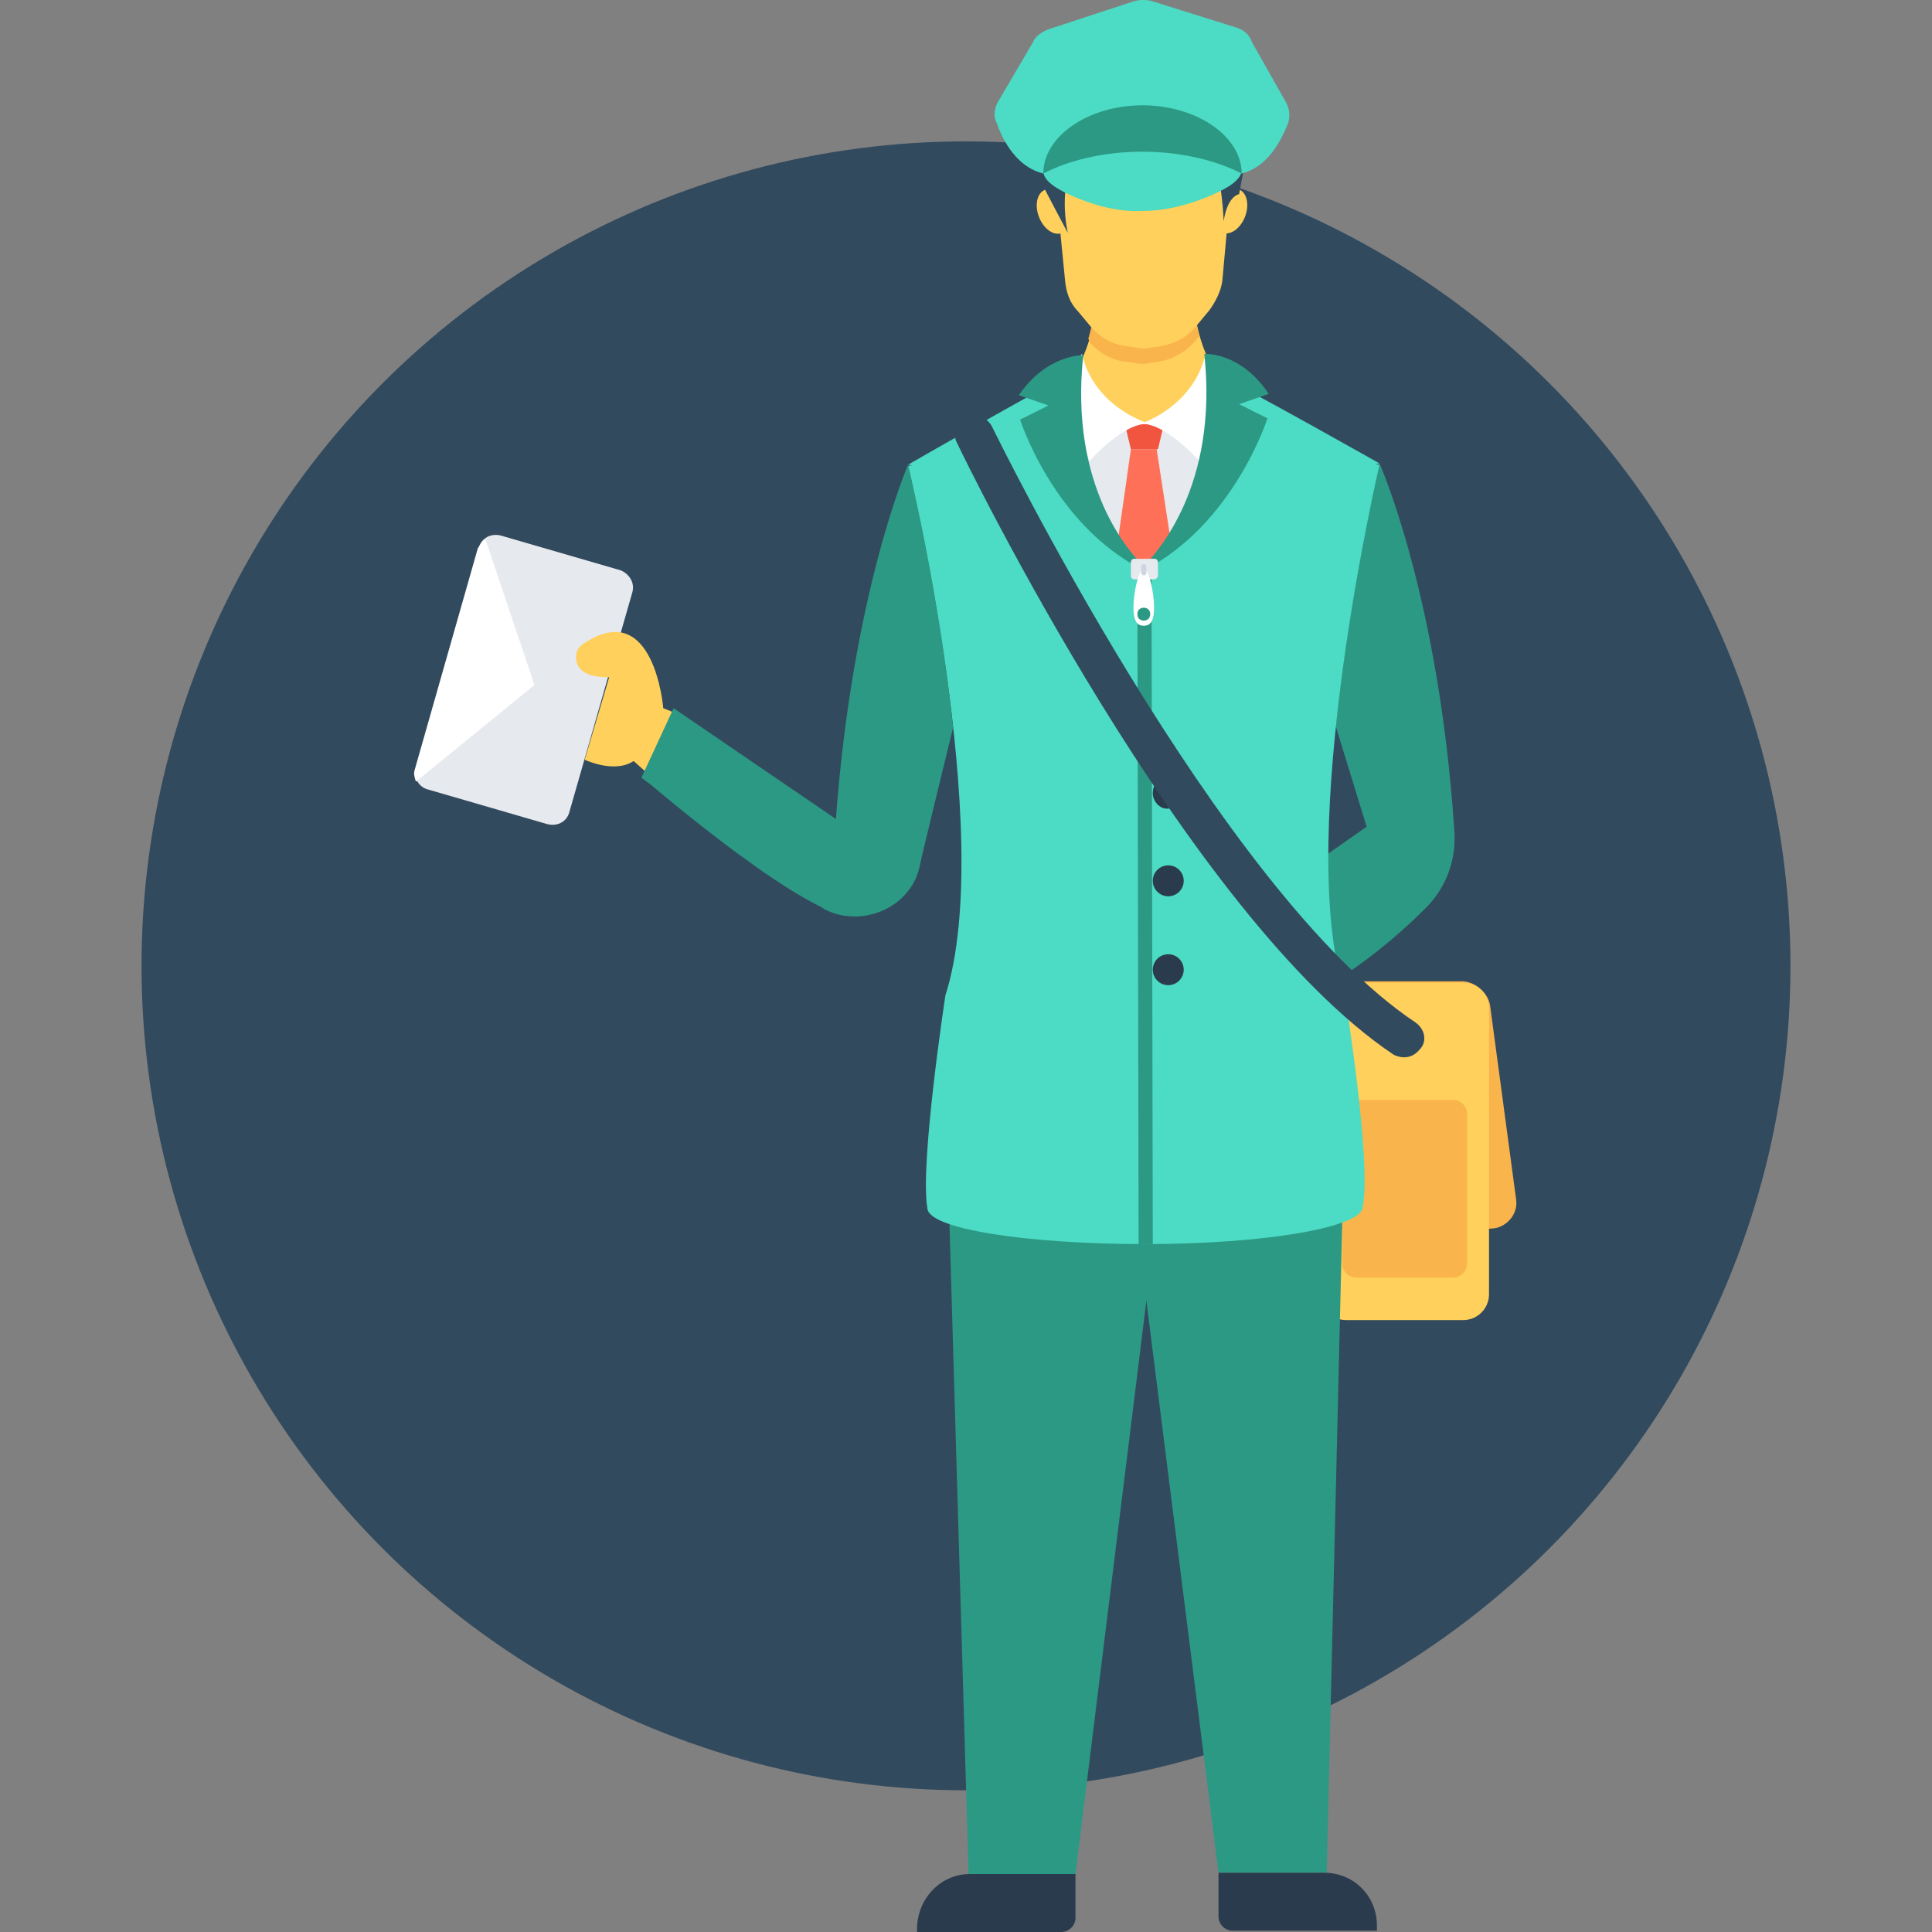 <?xml version="1.0" encoding="iso-8859-1"?>
<!-- Generator: Adobe Illustrator 19.0.0, SVG Export Plug-In . SVG Version: 6.00 Build 0)  -->
<svg version="1.1" id="Layer_1" xmlns="http://www.w3.org/2000/svg" xmlns:xlink="http://www.w3.org/1999/xlink" x="0px" y="0px"
	 viewBox="0 0 508.525 508.525" style="enable-background:new 0 0 508.525 508.525;" xml:space="preserve">
<rect x="0" y="0" width="508.525" height="508.525" fill="#808080" stroke="none"/>
<circle style="fill:#324A5E;" cx="254.262" cy="254.22" r="217.007"/>
<path style="fill:#E6E9EE;" d="M166.442,155.889l-16.615,57.981c-0.678,2.374-3.052,3.73-5.764,3.052l-31.534-9.155
	c-2.374-0.678-3.73-3.052-3.052-5.764l16.615-57.981c0.678-2.374,3.052-3.73,5.764-3.052l31.534,9.155
	C165.764,151.142,167.121,153.515,166.442,155.889z"/>
<path style="fill:#FFFFFF;" d="M127.788,141.987l12.885,38.315l-31.195,25.43c-0.339-1.017-0.678-2.034-0.339-3.052l16.615-58.321
	C126.432,143.343,126.771,142.326,127.788,141.987z"/>
<path style="fill:#FFD05B;" d="M177.971,187.762l-3.391-1.356c0,0-2.374-29.499-21.023-16.954c-1.695,1.017-2.374,3.052-1.695,5.086
	c0.678,2.034,2.713,3.73,8.477,3.73l-6.442,21.701c0,0,7.799,3.73,12.885,0.339l6.442,5.764l10.85-14.919L177.971,187.762z"/>
<path style="fill:#F9B54C;" d="M355.645,323.391h36.62c4.069,0,7.46-3.73,6.781-7.799l-6.781-50.522
	c-0.339-3.73-4.069-6.781-7.46-6.781h-31.195c-3.73,0-6.442,3.052-5.764,6.781L355.645,323.391z"/>
<path style="fill:#FFD05B;" d="M385.144,347.465h-30.856c-3.73,0-6.781-3.052-6.781-6.781v-75.274c0-3.73,3.052-6.781,6.781-6.781
	h30.856c3.73,0,6.781,3.052,6.781,6.781v75.274C391.926,344.413,388.874,347.465,385.144,347.465z"/>
<path style="fill:#F9B54C;" d="M382.432,336.275h-25.43c-2.034,0-3.73-1.695-3.73-3.73v-39.332c0-2.034,1.695-3.73,3.73-3.73h25.43
	c2.034,0,3.73,1.695,3.73,3.73v39.332C386.162,334.58,384.466,336.275,382.432,336.275z"/>
<g>
	<path style="fill:#2C9984;" d="M382.771,218.278c0.678,7.799-2.034,15.258-7.46,20.683c-5.086,5.086-12.546,11.868-22.379,18.31
		c-4.747,3.052-10.172,6.103-15.936,8.816l-9.833-26.109l22.379-15.258l10.172-7.121l-8.138-26.448
		c3.73-35.942,11.529-69.171,11.529-69.171S378.702,156.906,382.771,218.278z"/>
	<polygon style="fill:#2C9984;" points="349.203,492.927 353.611,308.472 350.22,259.306 301.054,259.645 301.054,336.954 
		320.721,492.927 	"/>
	<polygon style="fill:#2C9984;" points="283.083,493.266 302.411,336.954 302.072,259.645 252.567,259.645 249.515,308.811 
		254.94,493.266 	"/>
</g>
<g>
	<path style="fill:#2B3B4E;" d="M348.525,492.927h-27.804v11.528c0,2.034,1.695,3.73,3.73,3.73h37.976v-1.356
		C362.426,499.03,356.323,492.927,348.525,492.927z"/>
	<path style="fill:#2B3B4E;" d="M255.279,493.266h27.804v11.528c0,2.034-1.695,3.73-3.73,3.73h-37.976v-1.356
		C241.717,499.37,247.82,493.266,255.279,493.266z"/>
</g>
<polygon style="fill:#E6E9EE;" points="318.347,195.221 281.388,195.56 280.032,111.47 319.025,111.131 "/>
<polygon style="fill:#FF7058;" points="309.192,149.107 304.445,118.252 297.664,118.252 293.256,149.107 "/>
<g>
	<path style="fill:#4CDBC4;" d="M353.95,261.679c-13.563-42.384,9.155-139.359,9.155-139.359
		c-36.281-6.781-43.401-23.735-43.401-23.735c0,40.689-18.649,51.539-18.649,51.539s-18.649-6.442-18.988-51.539
		c0,0-6.781,17.293-43.062,24.074c0,0,23.396,96.975,9.833,139.359c0,0-6.781,44.419-4.747,55.947c0,5.425,25.77,9.494,57.303,9.494
		s57.303-4.408,57.303-9.833l0,0C361.07,305.759,353.95,261.679,353.95,261.679z"/>
	<path style="fill:#4CDBC4;" d="M363.105,121.981c0,0-33.568-18.988-43.401-23.735l-1.017,30.177L363.105,121.981z"/>
	<path style="fill:#4CDBC4;" d="M239.004,122.321c0,0,33.568-19.327,43.062-24.074l1.017,30.177L239.004,122.321z"/>
</g>
<g>
	<path style="fill:#FFD05B;" d="M301.054,116.556L301.054,116.556L301.054,116.556z"/>
	<path style="fill:#FFD05B;" d="M314.278,74.511l-12.885-0.678l0,0l0,0l0,0l0,0l-12.885,0.678c0,0,1.017,11.528-4.747,22.04v14.58
		l17.632,1.017l0,0l16.954-0.678V95.195C313.261,85.023,314.278,74.511,314.278,74.511z"/>
	<polygon style="fill:#FFD05B;" points="301.393,116.556 301.393,116.556 301.054,116.556 	"/>
	<path style="fill:#FFD05B;" d="M301.054,116.556L301.054,116.556L301.054,116.556z"/>
	<polygon style="fill:#FFD05B;" points="301.393,116.556 301.393,116.556 301.054,116.556 	"/>
</g>
<polygon style="fill:#F1543F;" points="304.784,118.252 297.664,118.252 295.968,111.131 306.479,111.131 "/>
<g>
	<path style="fill:#2B3B4E;" d="M310.887,208.784c0,2.374-1.695,4.069-3.73,4.069c-2.034,0-3.73-2.034-3.73-4.069
		c0-2.374,1.695-4.069,3.73-4.069C309.192,204.376,310.887,206.411,310.887,208.784z"/>
	<circle style="fill:#2B3B4E;" cx="307.497" cy="255.237" r="4.069"/>
	<circle style="fill:#2B3B4E;" cx="307.497" cy="231.841" r="4.069"/>
</g>
<path style="fill:#F9B54C;" d="M315.634,88.413l-1.017,1.356c-2.373,2.713-5.764,4.747-9.494,5.425l-2.374,0.339
	c-1.356,0.339-2.713,0.339-4.069,0l-2.374-0.339c-3.73-0.339-7.121-2.374-9.494-5.086l-0.339-1.017
	c2.373-7.799,1.695-14.58,1.695-14.58l12.885-0.678l0,0l0,0l0,0l0,0l12.885,0.678C314.278,74.511,313.6,80.954,315.634,88.413z"/>
<g>
	<path style="fill:#FFD05B;" d="M300.715,32.805h-24.413l4.069,41.367c0.339,3.052,1.356,5.764,3.391,7.799l3.391,4.069
		c2.374,2.713,5.764,4.747,9.494,5.086l2.374,0.339c1.356,0.339,2.713,0.339,4.069,0l2.374-0.339
		c3.73-0.678,7.121-2.374,9.494-5.425l3.391-4.069c1.695-2.374,3.052-5.086,3.391-7.799l3.73-41.367L300.715,32.805z"/>
	
		<ellipse transform="matrix(0.356 -0.934 0.934 0.356 156.717 338.51)" style="fill:#FFD05B;" cx="324.099" cy="55.487" rx="6.103" ry="4.069"/>
	
		<ellipse transform="matrix(0.36 0.933 -0.933 0.36 229.279 -223.201)" style="fill:#FFD05B;" cx="277.415" cy="55.607" rx="6.104" ry="4.069"/>
</g>
<g>
	<path style="fill:#324A5E;" d="M282.066,41.621h-10.85c0.339,1.695,1.017,3.391,2.034,4.747c2.713,5.425,7.799,14.919,7.799,14.919
		C279.354,53.15,280.71,46.368,282.066,41.621z"/>
	<path style="fill:#324A5E;" d="M319.025,41.621c2.713,5.086,3.052,16.615,3.052,16.615c1.017-6.781,4.069-7.121,4.069-7.121
		c0.678-3.73,1.356-6.781,1.695-9.494H319.025z"/>
</g>
<g>
	<path style="fill:#4CDBC4;" d="M325.807,7.375l-22.718-7.121c-1.356-0.339-3.052-0.339-4.408,0l-22.718,7.46
		c-1.695,0.678-3.391,1.695-4.069,3.391l-9.155,15.597c-1.017,1.695-1.356,4.069-0.339,5.764
		c1.695,5.086,6.442,13.902,15.936,13.563h22.379h22.379c9.494,0.339,13.902-8.477,15.936-13.563
		c0.678-2.034,0.339-4.069-0.678-5.764l-8.816-15.597C328.858,9.07,327.502,8.053,325.807,7.375z"/>
	<path style="fill:#4CDBC4;" d="M274.607,45.351c0.339,2.374,3.391,4.408,8.138,6.442c4.747,2.034,11.189,4.069,17.971,3.73
		c6.781,0,13.224-2.034,17.971-4.069c4.747-2.034,7.799-4.069,8.138-6.442C310.209,37.552,291.221,37.552,274.607,45.351z"/>
</g>
<g>
	<path style="fill:#2C9984;" d="M326.824,45.69c-6.442-3.391-15.936-5.764-26.109-5.764c-10.511,0-19.666,2.374-26.109,5.764
		c0-9.833,11.868-17.971,26.109-17.971C314.956,27.719,326.824,35.857,326.824,45.69z"/>
	<path style="fill:#2C9984;" d="M301.393,149.785c0,0-0.678-0.339-2.034-1.017l0.339,178.691c0.678,0,1.356,0,2.034,0
		s1.017,0,1.695,0l-0.339-178.691C302.072,149.446,301.393,149.785,301.393,149.785z"/>
</g>
<g>
	<path style="fill:#FFFFFF;" d="M317.33,93.16c0,0,7.121,7.121-1.695,28.143c0,0-10.172-11.528-16.615-9.494
		C299.02,112.148,313.939,107.74,317.33,93.16z"/>
	<path style="fill:#FFFFFF;" d="M284.779,93.16c0,0-7.121,7.121,2.034,28.143c0,0,10.172-11.528,16.615-9.494
		C303.089,111.809,288.17,107.74,284.779,93.16z"/>
</g>
<path style="fill:#2C9984;" d="M326.146,106.384l7.46,3.73c0,0-8.816,27.804-32.551,40.011l0,0l0,0
	c-23.735-11.868-32.551-39.672-32.551-39.672l7.46-3.73l-7.799-2.713c7.46-10.85,16.954-10.511,16.954-10.511
	c-3.73,34.924,12.546,52.217,15.936,55.608c3.391-3.73,19.666-21.023,15.936-55.947c0,0,9.494-0.678,16.954,10.511L326.146,106.384z
	"/>
<path style="fill:#E6E9EE;" d="M303.767,152.498h-5.086c-0.678,0-1.017-0.339-1.017-1.017v-3.391c0-0.678,0.339-1.017,1.017-1.017
	h5.086c0.678,0,1.017,0.339,1.017,1.017v3.391C304.784,152.159,304.106,152.498,303.767,152.498z"/>
<path style="fill:#FFFFFF;" d="M301.054,149.785c-1.356,0-2.713,6.103-2.713,10.172c0,4.069,1.356,4.747,2.713,4.747
	s2.713-0.678,2.713-4.747C303.767,155.889,302.411,149.785,301.054,149.785z M301.054,163.348c-1.017,0-1.695-0.678-1.695-1.695
	s0.678-1.695,1.695-1.695c1.017,0,1.695,0.678,1.695,1.695S302.072,163.348,301.054,163.348z"/>
<path style="fill:#CED5E0;" d="M301.054,151.481L301.054,151.481c-0.339,0-0.678-0.339-0.678-0.678v-1.695
	c0-0.339,0.339-0.678,0.678-0.678l0,0c0.339,0,0.678,0.339,0.678,0.678v1.695C301.732,151.142,301.393,151.481,301.054,151.481z"/>
<path style="fill:#324A5E;" d="M369.547,278.294c-1.017,0-2.034-0.339-2.713-0.678c-54.252-36.281-112.572-155.974-114.946-161.06
	c-1.356-2.374,0-5.425,2.373-6.781c2.373-1.356,5.425,0,6.781,2.374c0.678,1.356,59.677,122.405,111.555,156.991
	c2.374,1.695,3.052,4.747,1.356,6.781C372.599,277.616,371.242,278.294,369.547,278.294z"/>
<g>
	<path style="fill:#2C9984;" d="M239.004,122.321c0,0-14.58,33.568-18.988,93.245l-42.723-29.16l-8.477,18.31l48.148,34.585
		c9.833,5.086,22.718-0.339,25.091-11.189c0-0.678,8.816-36.62,8.816-36.62C247.142,155.55,239.004,122.321,239.004,122.321z"/>
	<path style="fill:#2C9984;" d="M169.155,204.715c0,0,37.637,32.551,52.895,36.281l-1.356-7.799l-48.826-28.482L169.155,204.715z"/>
</g>
<g>
</g>
<g>
</g>
<g>
</g>
<g>
</g>
<g>
</g>
<g>
</g>
<g>
</g>
<g>
</g>
<g>
</g>
<g>
</g>
<g>
</g>
<g>
</g>
<g>
</g>
<g>
</g>
<g>
</g>
</svg>
